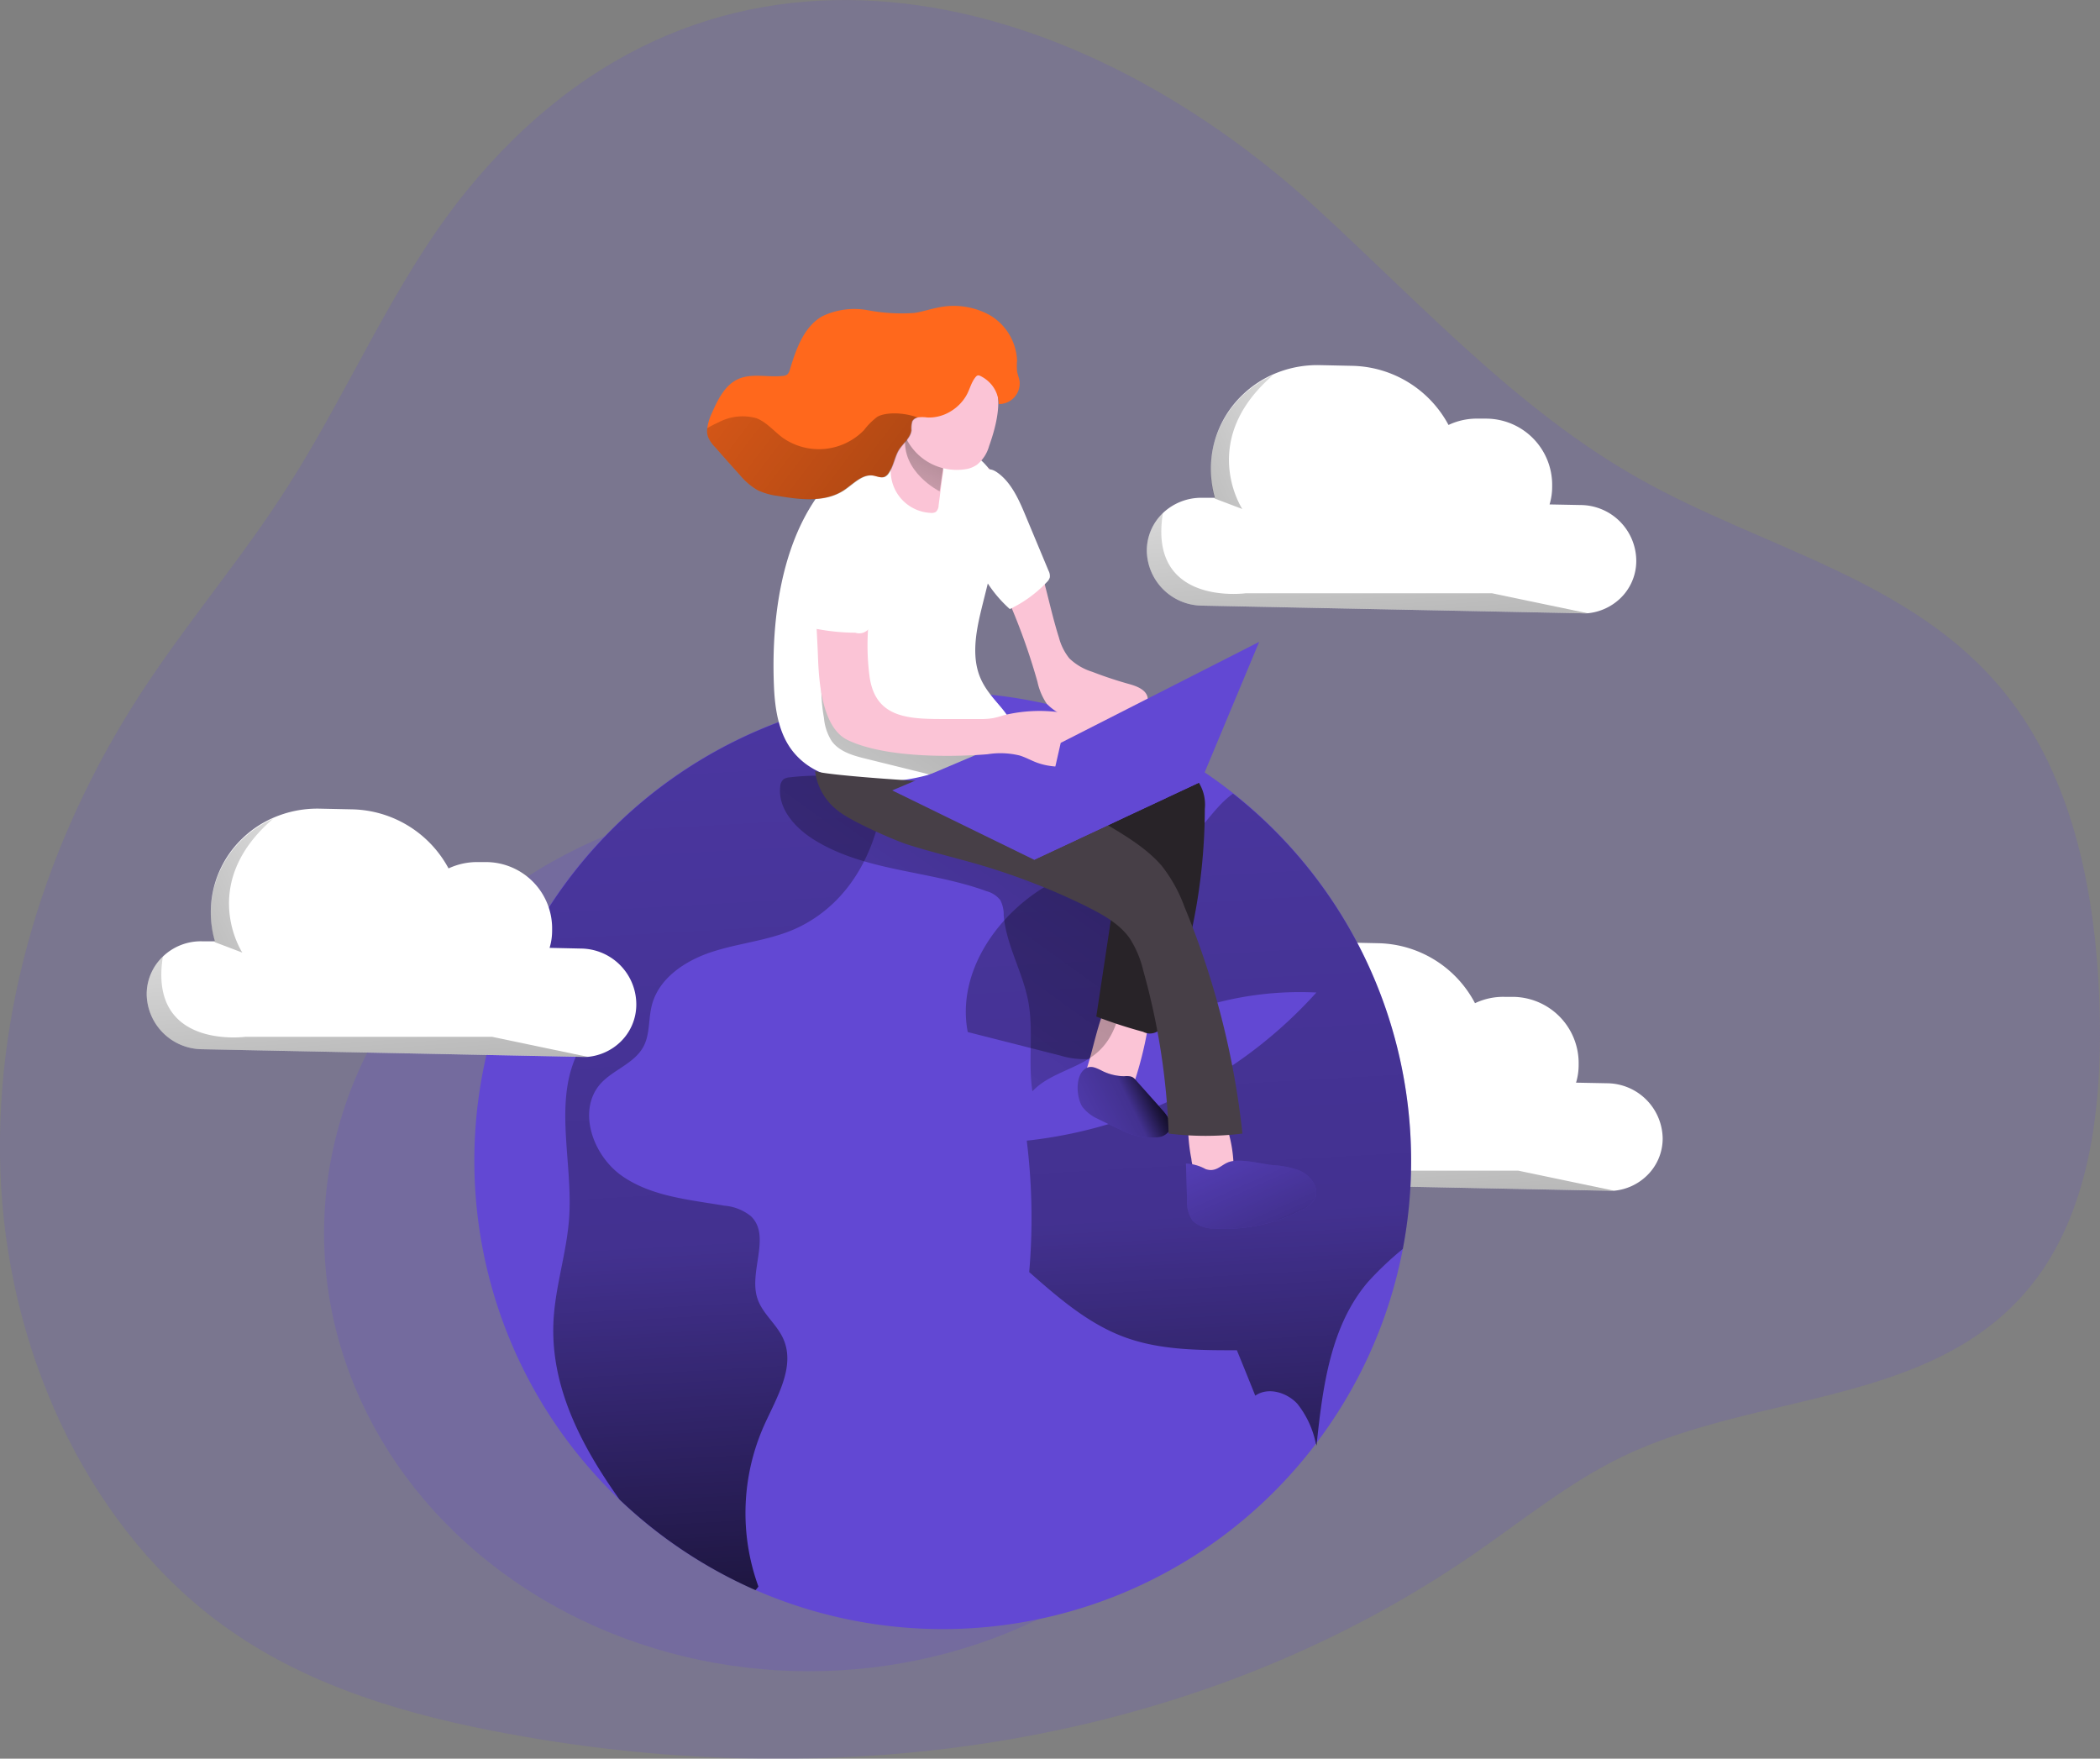 <svg data-name="Layer 1" xmlns="http://www.w3.org/2000/svg" xmlns:xlink="http://www.w3.org/1999/xlink" viewBox="0 0 275.15 230.42"><rect x="0" y="0" width="275.15" height="230.42" fill="#808080" stroke="none"/><defs><linearGradient id="a" x1="206.37" y1="182.09" x2="201.84" y2="123.73" gradientUnits="userSpaceOnUse"><stop offset=".01"/><stop offset=".13" stop-opacity=".69"/><stop offset=".25" stop-opacity=".32"/><stop offset="1" stop-opacity="0"/></linearGradient><linearGradient id="b" x1="161.38" y1="150.67" x2="212.51" y2="126.88" xlink:href="#a"/><linearGradient id="c" x1="121.93" y1="260.13" x2="100.9" y2="-112.06" xlink:href="#a"/><linearGradient id="d" x1="183.75" y1="256.64" x2="162.71" y2="-115.56" xlink:href="#a"/><linearGradient id="e" x1="955.21" y1="145.56" x2="974.46" y2="155.11" gradientTransform="matrix(-1 0 0 1 1129.59 0)" xlink:href="#a"/><linearGradient id="f" x1="939.55" y1="170.59" x2="950.72" y2="145.46" gradientTransform="matrix(-1 0 0 1 1129.59 0)" xlink:href="#a"/><linearGradient id="g" x1="957.62" y1="86.47" x2="1028.45" y2="184.64" gradientTransform="matrix(-1 0 0 1 1129.59 0)" xlink:href="#a"/><linearGradient id="h" x1="154.75" y1="76.42" x2="111.3" y2="139.71" xlink:href="#a"/><linearGradient id="i" x1="983.37" y1="56.47" x2="992.55" y2="76.53" gradientTransform="matrix(-1 0 0 1 1129.59 0)" xlink:href="#a"/><linearGradient id="j" x1="71.9" y1="164.55" x2="67.36" y2="106.18" xlink:href="#a"/><linearGradient id="k" x1="26.9" y1="133.12" x2="78.04" y2="109.34" xlink:href="#a"/><linearGradient id="l" x1="202.92" y1="106.43" x2="198.38" y2="48.07" xlink:href="#a"/><linearGradient id="m" x1="157.92" y1="75.01" x2="209.05" y2="51.22" xlink:href="#a"/><linearGradient id="n" x1="153.88" y1="80.39" x2="94.78" y2="35.33" xlink:href="#a"/></defs><path d="M61.11 25.04c-9.41 11.59-15.27 26-23.38 38.66-6 9.46-13.32 17.93-19.42 27.35C6.15 109.81-1.19 132.68.15 155.53s12 45.41 29.77 57.92c10.91 7.69 23.82 11.34 36.66 13.71 43.23 8 89.76 1.84 126.7-23.67 6.34-4.38 12.41-9.32 19.29-12.64 17.67-8.54 40.59-6.56 53.4-22.24 7.71-9.44 9.41-22.94 9.15-35.53-.31-15.12-3.27-31-12.48-42.34-12-14.87-31.6-18.85-47.82-28-15.81-8.87-28.56-22.82-42.14-35.28-32.67-29.99-79.67-41.71-111.57-2.42z" fill="#6248d3" opacity=".18" style="isolation:isolate"/><path d="M217.85 149.15a6.76 6.76 0 01-2.13 4.94 7.09 7.09 0 01-4.23 1.92 5.26 5.26 0 01-.89 0l-49.67-1a7.31 7.31 0 01-7.23-7.19 6.8 6.8 0 012.11-4.95 7.27 7.27 0 015.12-2h1.69a13.84 13.84 0 01-.53-3.77 13.39 13.39 0 014.18-9.74 13.85 13.85 0 014-2.67 14.45 14.45 0 016.08-1.2l4.22.09a14.66 14.66 0 0112.69 7.86 8.59 8.59 0 013.9-.83h1.09a8.68 8.68 0 018.59 8.53v.41a8 8 0 01-.34 2.3l4.11.08a7.34 7.34 0 017.24 7.22z" fill="#fff"/><path d="M233.23 159.79a5.26 5.26 0 01-.89 0l-49.67-1a7.31 7.31 0 01-7.23-7.19 6.8 6.8 0 012.11-4.95c-2 12.27 10.85 10.51 10.85 10.51h32.27z" transform="translate(-21.74 -3.78)" fill="url(#a)"/><path d="M188 146.13l-3.61-1.37a13.84 13.84 0 01-.53-3.77 13.39 13.39 0 014.18-9.74 13.85 13.85 0 014-2.67c-9.99 8.56-4.04 17.55-4.04 17.55z" transform="translate(-21.74 -3.78)" fill="url(#b)"/><ellipse cx="106" cy="161.58" rx="63.54" ry="57.39" fill="#6248d3" opacity=".23" style="isolation:isolate"/><path d="M184.89 152.07a61.13 61.13 0 01-12.35 36.92l-.13.18a61.37 61.37 0 1112.48-37.1z" fill="#6248d3"/><path d="M125.51 125.66c-3.37 1.39-7.09 1.72-10.55 2.86s-6.93 3.44-7.82 7c-.46 1.79-.22 3.78-1.1 5.4-1.17 2.18-3.91 3-5.57 4.8-3.16 3.48-1.08 9.45 2.78 12.14s8.79 3.1 13.41 3.89a6.35 6.35 0 013.46 1.37c2.69 2.57-.29 7.22.85 10.76.64 2 2.53 3.37 3.39 5.29 1.65 3.66-.85 7.7-2.5 11.36a28.22 28.22 0 00-.75 21.12 4.12 4.12 0 01-.38.47 61.81 61.81 0 01-17.81-11.86c-5.07-7.11-9.08-14.86-8.66-23.38.23-4.62 1.77-9.08 2.06-13.68.48-7.47-2.22-15.58 1.44-22.1 2-3.61 5.9-7.57 3.72-11.07-3.85.56-8 .65-11.53-.69a61.4 61.4 0 0146.18-34.14c3.8 10.86.78 25.66-10.62 30.46z" transform="translate(-21.74 -3.78)" fill="url(#c)"/><path d="M206.63 155.85a61.25 61.25 0 01-1.09 11.57 41.62 41.62 0 00-4.57 4.33c-4.85 5.68-5.9 13.56-6.69 21 0 .16 0 .32-.05.47 0-.1 0-.19-.08-.29a12.35 12.35 0 00-2.43-5.23c-1.38-1.49-3.83-2.23-5.51-1.06q-1.2-3-2.41-5.95c-5 0-10.16 0-14.86-1.77s-8.59-5.16-12.35-8.47a82.61 82.61 0 00-.32-17.22 59.76 59.76 0 0037.95-19.41 43.36 43.36 0 00-25 6.45c-1.6 1-3.22 2.12-5.09 2.28a11 11 0 01-3.5-.48L148.54 139c-1.51-7.78 3.88-15.59 10.81-19.44 5.2-2.88 11.51-2.32 16.5-4.84 3.42-1.72 4.42-4.73 7.41-6.94h.06a61.26 61.26 0 0123.31 48.07z" transform="translate(-21.74 -3.78)" fill="url(#d)"/><path d="M142.51 139.64c-.36 1.18-.7 2.56 0 3.55a3 3 0 001.31.93 3.59 3.59 0 003.73-.39 4.84 4.84 0 001.13-2.12 49.31 49.31 0 002-8.81 1.59 1.59 0 000-.84 1.43 1.43 0 00-.71-.64c-1.59-.85-4.08-1.53-5 .35-1.13 2.42-1.66 5.41-2.46 7.97z" fill="#fbc4d6"/><path d="M147.32 141.01a2.24 2.24 0 011 .09 1.76 1.76 0 01.56.49l3.45 3.87c.67.75 1.37 1.78.9 2.67a2 2 0 01-1.48.88 8.77 8.77 0 01-4.84-.95c-1.06-.46-2.11-1-3.14-1.5a5.18 5.18 0 01-1.95-1.54c-.79-1.2-1-4.08.38-5 .71-.45 1.33-.13 2 .18a6.65 6.65 0 003.12.81z" fill="#6248d3"/><path d="M161.63 152.82a1.48 1.48 0 01-.07.66 1.31 1.31 0 01-.5.49 4.28 4.28 0 01-2.22.75 2.58 2.58 0 01-2.09-.94 4.3 4.3 0 01-.65-1.93 22.45 22.45 0 01-.43-4.48.62.62 0 01.59-.74c1.24-.26 3.71-.91 4.34.61a17.66 17.66 0 011.03 5.58z" fill="#fbc4d6"/><path d="M166.88 152.67a11.8 11.8 0 013.13.6 3.89 3.89 0 012.28 2.09 2.16 2.16 0 01.07 1.5 3.23 3.23 0 01-1.7 1.61 21.68 21.68 0 01-11.58 2.49 4 4 0 01-2.81-1 4.4 4.4 0 01-.74-2.81l-.14-4.7a5.85 5.85 0 012.58.73c1.48.5 2.06-.7 3.28-1 1.59-.37 4.01.33 5.63.49z" fill="#6248d3"/><path d="M169.06 144.79a2.24 2.24 0 011 .09 1.76 1.76 0 01.56.49l3.45 3.87c.67.75 1.37 1.78.9 2.67a2 2 0 01-1.48.88 8.77 8.77 0 01-4.84-.95c-1.06-.46-2.11-1-3.14-1.5a5.18 5.18 0 01-1.95-1.54c-.79-1.2-1-4.08.38-5 .71-.45 1.33-.13 2 .18a6.65 6.65 0 003.12.81z" transform="translate(-21.74 -3.78)" fill="url(#e)"/><path d="M188.62 156.45a11.8 11.8 0 013.13.6 3.89 3.89 0 012.28 2.09 2.16 2.16 0 01.07 1.5 3.23 3.23 0 01-1.7 1.61 21.68 21.68 0 01-11.58 2.49 4 4 0 01-2.81-1 4.4 4.4 0 01-.74-2.81l-.14-4.7a5.85 5.85 0 012.58.73c1.48.5 2.06-.7 3.28-1 1.59-.37 4.01.33 5.63.49z" transform="translate(-21.74 -3.78)" fill="url(#f)"/><path d="M131.65 105.53a31.7 31.7 0 00-6.46.1 1.64 1.64 0 00-.79.25 1.4 1.4 0 00-.44 1c-.3 2.9 2 5.42 4.48 6.95 6.71 4.16 15.17 4 22.58 6.72a3.4 3.4 0 011.79 1.17 4.21 4.21 0 01.44 2c.33 3.91 2.5 7.43 3.22 11.28s-.05 7.88.54 11.76c2.43-2.59 6.57-3 9-5.56 2.28-2.36 2.73-5.88 3.07-9.14l.92-8.94a2.74 2.74 0 00-1.62-3.24c-10.94-7.07-23.76-13.23-36.73-14.35z" transform="translate(-21.74 -3.78)" fill="url(#g)"/><path d="M154.15 100.85a5.69 5.69 0 012.71 1.37 5.48 5.48 0 011 3.76 76.27 76.27 0 01-5.29 27.72 1.91 1.91 0 01-2.79 1.49 63 63 0 01-6.14-2l2.72-18a2.5 2.5 0 00-.08-1.51 2.44 2.44 0 00-.82-.84 72.33 72.33 0 00-9.8-6c-2.73-1.38-5.86-3-6.6-5.92a3.25 3.25 0 01.54-2.95 4.81 4.81 0 011.5-1c1.81-.89 4.09-2 6.17-1.82 1.67.17 2.31 1.13 3.7 1.84 3.86 1.92 8.99 2.64 13.18 3.86z" fill="#282328"/><path d="M135.57 72.22c1.34 3.69 2 7.6 3.18 11.33a7.29 7.29 0 001.36 2.71 7.5 7.5 0 003 1.76q2.35.91 4.78 1.59c1.08.29 2.37.79 2.49 1.89a2 2 0 01-.22 1.06 5 5 0 01-4.16 2.55 13.46 13.46 0 01-5-.82 7.51 7.51 0 01-3.84-2.07 8.13 8.13 0 01-1.23-2.9 82.51 82.51 0 00-6.79-16.78 19 19 0 01-2-4.5c-.66-2.76-.67-9.3 2.18-6.9 2.3 1.94 5.24 8.34 6.25 11.08z" fill="#fbc4d6"/><path d="M124.66 100.5a40.64 40.64 0 004.91-2.29c6-3.32 1.09-4.95-.91-8.94-1.43-2.83-.85-6.22-.11-9.29 1.31-5.4 3.06-11 1.8-16.39a6.3 6.3 0 00-1-2.44 6.89 6.89 0 00-1.26-1.21 13.6 13.6 0 00-4.3-2.51c-3-1-6.4-.27-9.25 1.16-11.2 5.62-13.59 19.81-13.14 31.16.12 3.15.61 6.48 2.64 8.89s4.9 3.33 7.84 3.69a26.71 26.71 0 0012.78-1.83z" fill="#fff"/><path d="M129.7 97.86a6.73 6.73 0 001 3c1 1.41 2.84 1.93 4.53 2.34l7.61 1.88a10 10 0 002.86.43c2.08-.1 3.87-1.43 5.52-2.71a4.23 4.23 0 001.08-1.07c-4.2-.4-8.39-.82-12.57-1.43-2.46-.36-5.06-.86-6.87-2.55a8.62 8.62 0 01-2.08-3.29c-.3-.77-.44-2.73-1.31-2.9a22.52 22.52 0 00.23 6.3z" transform="translate(-21.74 -3.78)" fill="url(#h)"/><path d="M122.98 66.22a1.19 1.19 0 01-.35.84 1.08 1.08 0 01-.69.14 5.49 5.49 0 01-5.14-6.49c.18-1 .61-1.86.88-2.8.53-1.88.44-4 1.63-5.55a62.17 62.17 0 003.52 6.86 3.72 3.72 0 01.66 3.13z" fill="#fbc4d6"/><path d="M145.31 65.16l-.45 3s-5.15-2.55-4.48-7.28 4.93 4.28 4.93 4.28z" transform="translate(-21.74 -3.78)" fill="url(#i)"/><path d="M129.59 58.46a4.75 4.75 0 01-1.6 2.44 3.6 3.6 0 01-1.22.53 7.39 7.39 0 01-7.87-3.67 10.81 10.81 0 01-.42-9 6.31 6.31 0 013-3.71 5.15 5.15 0 014.84.57 11.79 11.79 0 014.21 5.32c.73 2.19-.19 5.43-.94 7.52z" fill="#fbc4d6"/><path d="M152.2 113.42a19.49 19.49 0 013 5.41 107.66 107.66 0 017.59 29.69 39.11 39.11 0 01-9.67 0 90.56 90.56 0 00-3.31-21.3 13.76 13.76 0 00-1.75-4.22c-1.43-2.07-3.78-3.27-6-4.39a88.48 88.48 0 00-16.21-6c-2.36-.65-4.74-1.25-7.06-2-1.95-.66-7.42-3.08-9-4.39a7.71 7.71 0 01-3-5.25c0 .52 15.24 1.56 16.33 1.44 3.67-.39 8-2.49 11.62-1 2.83 1.16 5.42 3.58 8 5.25 3.13 1.96 6.95 3.86 9.46 6.76z" fill="#473f47"/><path fill="#6248d3" d="M135.5 112.65l-18.6-9.09 21.81-9.25 18.61 8.13-21.82 10.21z"/><path d="M107.17 69.97c0 .35-.09.69-.13 1-.55 5.12-.05 10.14.14 15.23.12 3.15.53 9.15 3.88 10.76 6.26 3 18.34 1.86 18.34 1.86a10.64 10.64 0 014.21.17c.75.23 1.44.62 2.17.9 2.64 1 5.59.5 8.37 0a3.58 3.58 0 001.36-.45 2.47 2.47 0 00.23-3.46 6.35 6.35 0 00-3.36-1.85 19.88 19.88 0 00-10.86-.42 12.12 12.12 0 01-1.4.38 9.43 9.43 0 01-1.68.12h-4.26c-4.9 0-9.52.06-10.26-5.67a31.12 31.12 0 01-.16-6.4c.29-3.85 1.3-7.67 1.09-11.52a7.64 7.64 0 00-.89-3.5 3.56 3.56 0 00-2.94-1.86 3.67 3.67 0 00-3 2 8 8 0 00-.85 2.71z" fill="#fbc4d6"/><path fill="#6248d3" d="M164.98 84.1l-26 13.23-3.48 15.32 21.82-10.21 7.66-18.34z"/><path d="M130.87 52.94a4.18 4.18 0 00-1-2.59 4.42 4.42 0 00-1.1-.92c-.58-.34-.72-.37-1.1.18-.49.71-.65 1.54-1.1 2.28a5.83 5.83 0 01-2 2 5.42 5.42 0 01-3.08.81 4.35 4.35 0 00-1.3 0 1 1 0 00-.69.5 3.34 3.34 0 00-.11 1.15c-.09 1-1.08 1.71-1.63 2.58s-.71 2.16-1.37 3.09a1.29 1.29 0 01-.49.44c-.47.2-1-.06-1.49-.15-1.45-.25-2.62 1.1-3.86 1.92-2.49 1.64-5.75 1.22-8.69.73a8.65 8.65 0 01-2.6-.74 8.76 8.76 0 01-2.33-2c-1.09-1.2-2.17-2.42-3.24-3.64a4.21 4.21 0 01-.93-1.37 2.46 2.46 0 01-.09-1.11 6.71 6.71 0 01.61-2c.78-1.75 1.69-3.65 3.45-4.44s3.84-.2 5.78-.4a1.15 1.15 0 00.66-.21 1.44 1.44 0 00.32-.61c.81-2.69 1.82-5.61 4.24-7a9.71 9.71 0 016-.79 23.69 23.69 0 006.11.35c1-.16 2-.49 3-.69a9.79 9.79 0 016.88 1 7.26 7.26 0 013.54 5.91 8.28 8.28 0 000 1.41c.07.44.26.87.33 1.31a2.71 2.71 0 01-2.72 3z" fill="#ff681c"/><path d="M106.26 72.81a44.09 44.09 0 00-.1 8.52 1.22 1.22 0 00.18.7 1.24 1.24 0 00.82.4 27.87 27.87 0 004.91.47 1.65 1.65 0 002.14-1.37c.9-3.76 1.79-7.52 2.47-11.33.27-1.53.46-3.25-.46-4.49-1.33-1.8-4.92-2-6.65-.69-2.09 1.61-2.98 5.37-3.31 7.79zM134.56 68.01l2.83 6.78a1.46 1.46 0 01.16.86 1.36 1.36 0 01-.4.63 16.31 16.31 0 01-4.84 3.52 16.9 16.9 0 01-4-5.34c-.94-2.41-.73-5.09-.45-7.66.17-1.63.11-6.87 2.88-4.84 1.93 1.39 2.95 3.96 3.82 6.05zM83.37 131.61a6.8 6.8 0 01-2.12 4.94 7.12 7.12 0 01-4.23 1.92 8.7 8.7 0 01-.89 0l-49.67-1a7.32 7.32 0 01-7.24-7.2 6.8 6.8 0 012.12-4.94 7.17 7.17 0 015.12-2h1.69a13.54 13.54 0 01-.53-3.78 13.38 13.38 0 014.18-9.74 13.68 13.68 0 014-2.66 14.42 14.42 0 016.08-1.2l4.22.09a14.69 14.69 0 0112.67 7.74 8.86 8.86 0 013.9-.83h1.09a8.69 8.69 0 018.58 8.54v.41a7.83 7.83 0 01-.33 2.29l4.11.09a7.32 7.32 0 017.25 7.33z" fill="#fff"/><path d="M98.76 142.25a8.7 8.7 0 01-.89 0l-49.67-1a7.32 7.32 0 01-7.24-7.2 6.8 6.8 0 012.12-4.94c-1.95 12.26 10.85 10.51 10.85 10.51H86.2z" transform="translate(-21.74 -3.78)" fill="url(#j)"/><path d="M53.49 128.59l-3.6-1.37a13.54 13.54 0 01-.53-3.78 13.38 13.38 0 014.18-9.74 13.68 13.68 0 014-2.66c-9.97 8.56-4.05 17.55-4.05 17.55z" transform="translate(-21.74 -3.78)" fill="url(#k)"/><path d="M214.39 73.49a6.78 6.78 0 01-2.13 4.94 7.15 7.15 0 01-4.24 1.92 5.21 5.21 0 01-.89 0l-49.66-1a7.31 7.31 0 01-7.21-7.13 6.8 6.8 0 012.11-5 7.3 7.3 0 015.13-2h1.68a13.84 13.84 0 01-.53-3.77 13.39 13.39 0 014.18-9.74 13.76 13.76 0 014-2.67 14.39 14.39 0 016.08-1.2l4.22.09a14.66 14.66 0 0112.66 7.75 8.62 8.62 0 013.9-.83h1.09a8.68 8.68 0 018.59 8.53v.41a8 8 0 01-.34 2.3l4.11.08a7.34 7.34 0 017.25 7.32z" fill="#fff"/><path d="M229.77 84.13a5.21 5.21 0 01-.89 0l-49.66-1A7.31 7.31 0 01172 76a6.8 6.8 0 012.11-5c-2 12.27 10.85 10.51 10.85 10.51h32.27z" transform="translate(-21.74 -3.78)" fill="url(#l)"/><path d="M184.51 70.47l-3.61-1.37a13.84 13.84 0 01-.53-3.77 13.39 13.39 0 014.18-9.74 13.76 13.76 0 014-2.67c-9.96 8.56-4.04 17.55-4.04 17.55z" transform="translate(-21.74 -3.78)" fill="url(#m)"/><path d="M142 58.5a1 1 0 00-.69.5 3.34 3.34 0 00-.11 1.15c-.09 1-1.08 1.71-1.63 2.58s-.71 2.16-1.37 3.09a1.29 1.29 0 01-.49.44c-.47.2-1-.06-1.49-.15-1.45-.25-2.62 1.1-3.86 1.92-2.49 1.64-5.75 1.22-8.69.73A8.65 8.65 0 01121 68a8.76 8.76 0 01-2.33-2c-1.09-1.2-2.17-2.42-3.24-3.64a4.21 4.21 0 01-.93-1.37 2.46 2.46 0 01-.09-1.11 12.41 12.41 0 011.45-.75 6.73 6.73 0 015-.55c1.34.52 2.29 1.71 3.44 2.56a8.25 8.25 0 0010.64-1 9.17 9.17 0 011.76-1.76c1.19-.65 3.61-.55 5.3.12z" transform="translate(-21.74 -3.78)" fill="url(#n)"/></svg>